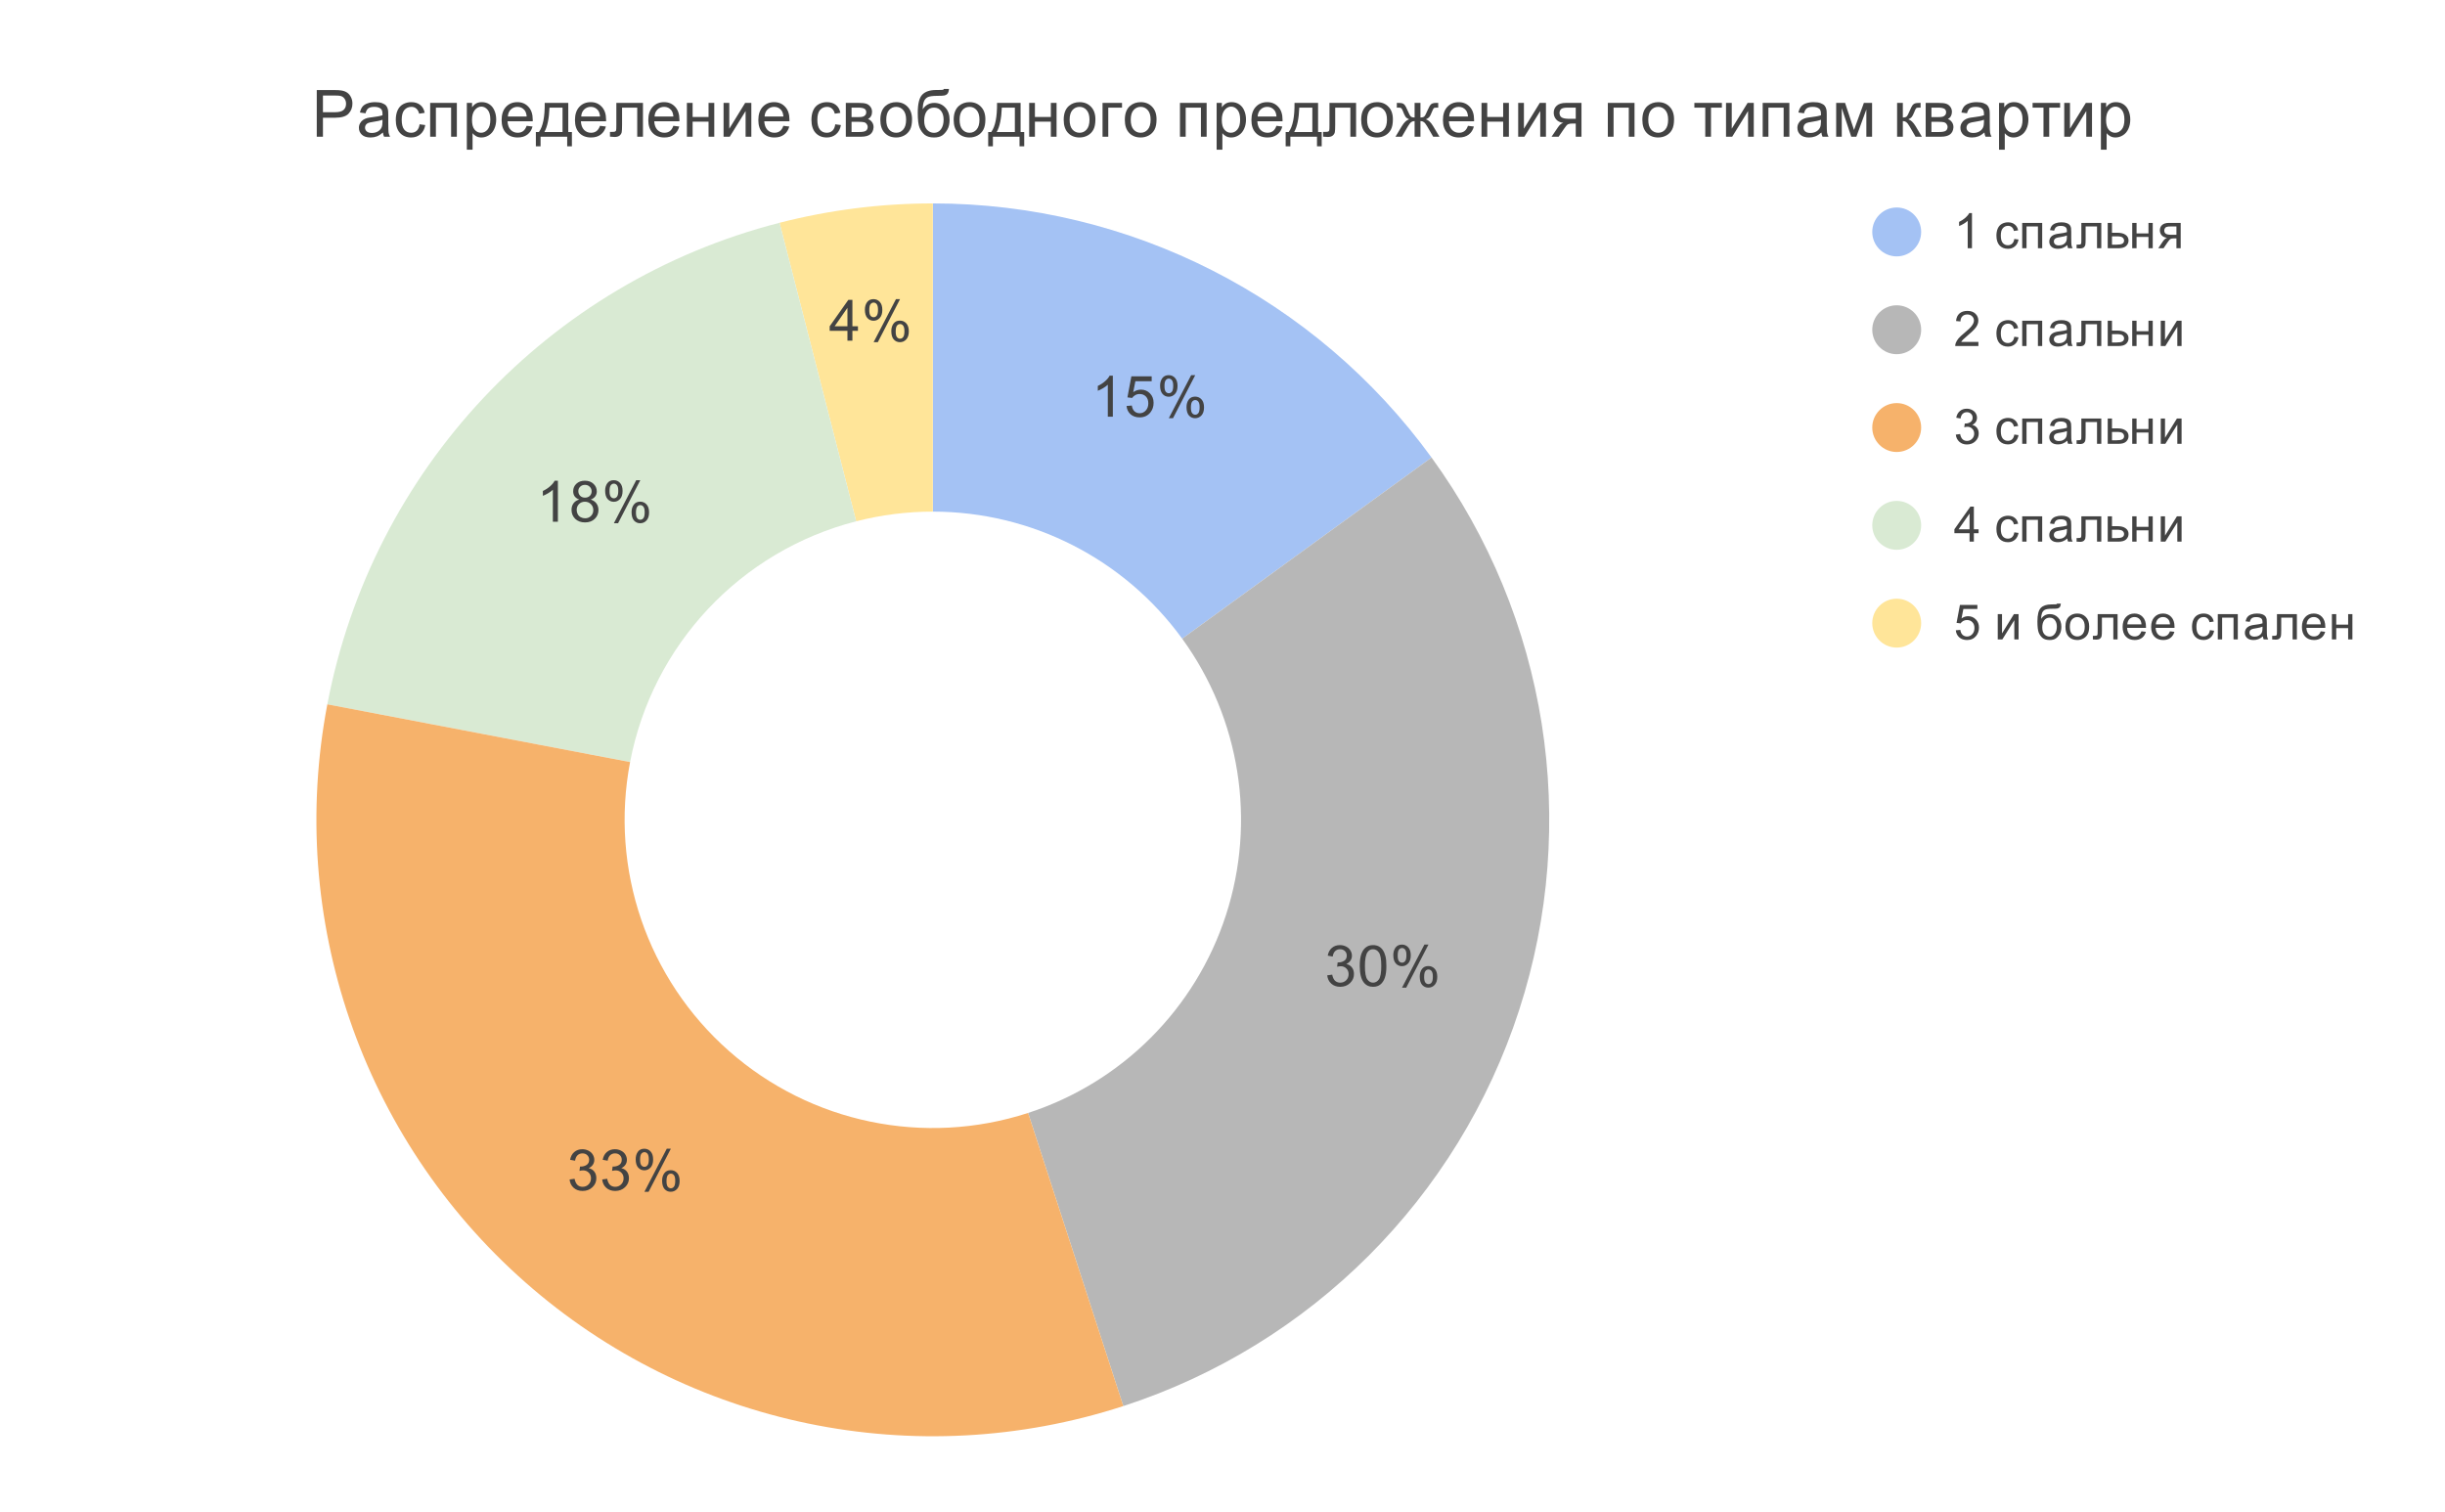 <svg version="1.1" viewBox="0.0 0.0 600.0 371.0" fill="none" stroke="none" stroke-linecap="square" stroke-miterlimit="10" width="600" height="371" xmlns:xlink="http://www.w3.org/1999/xlink" xmlns="http://www.w3.org/2000/svg"><path fill="#ffffff" d="M0 0L600.0 0L600.0 371.0L0 371.0L0 0Z" fill-rule="nonzero"/><path fill="#a4c2f4" d="M228.916 49.917C277.337 49.917 322.832 73.097 351.293 112.271L290.104 156.727C275.874 137.14 253.126 125.55 228.916 125.55Z" fill-rule="nonzero"/><path fill="#b7b7b7" d="M351.293 112.271C379.754 151.445 387.742 201.876 372.779 247.927C357.816 293.979 321.711 330.084 275.66 345.046L252.288 273.115C275.313 265.633 293.366 247.581 300.847 224.555C308.329 201.53 304.335 176.314 290.104 156.727Z" fill-rule="nonzero"/><path fill="#ffe599" d="M191.297 54.669C203.588 51.513 216.226 49.917 228.916 49.917L228.916 125.55C222.571 125.55 216.252 126.348 210.106 127.926Z" fill-rule="nonzero"/><path fill="#d9ead3" d="M80.328 172.839C91.308 115.281 134.542 69.241 191.297 54.669L210.106 127.926C181.729 135.212 160.112 158.232 154.622 187.011Z" fill-rule="nonzero"/><path fill="#f6b26b" d="M275.66 345.046C224.8 361.572 168.995 350.015 128.881 314.65C88.768 279.285 70.308 225.368 80.328 172.839L154.622 187.011C149.612 213.276 158.842 240.234 178.898 257.917C198.955 275.599 226.858 281.378 252.288 273.115Z" fill-rule="nonzero"/><path fill="#434343" d="M273.091 102.251L271.856 102.251L271.856 94.407Q271.419 94.829 270.684 95.267Q269.966 95.688 269.403 95.892L269.403 94.704Q270.434 94.22 271.2 93.532Q271.981 92.845 272.294 92.188L273.091 92.188L273.091 102.251ZM276.45 99.626L277.747 99.517Q277.887 100.454 278.403 100.938Q278.934 101.407 279.669 101.407Q280.559 101.407 281.169 100.735Q281.794 100.063 281.794 98.97Q281.794 97.907 281.2 97.298Q280.606 96.688 279.653 96.688Q279.059 96.688 278.575 96.97Q278.106 97.235 277.825 97.657L276.669 97.517L277.637 92.36L282.622 92.36L282.622 93.548L278.622 93.548L278.091 96.235Q278.997 95.61 279.981 95.61Q281.294 95.61 282.184 96.517Q283.091 97.423 283.091 98.86Q283.091 100.22 282.309 101.204Q281.341 102.423 279.669 102.423Q278.309 102.423 277.434 101.657Q276.575 100.892 276.45 99.626ZM284.684 94.642Q284.684 93.563 285.216 92.813Q285.762 92.063 286.794 92.063Q287.731 92.063 288.341 92.735Q288.966 93.407 288.966 94.704Q288.966 95.985 288.341 96.673Q287.716 97.36 286.809 97.36Q285.903 97.36 285.294 96.688Q284.684 96.001 284.684 94.642ZM286.825 92.907Q286.372 92.907 286.059 93.313Q285.762 93.704 285.762 94.751Q285.762 95.72 286.059 96.11Q286.372 96.501 286.825 96.501Q287.294 96.501 287.591 96.11Q287.903 95.72 287.903 94.657Q287.903 93.688 287.591 93.298Q287.278 92.907 286.825 92.907ZM286.825 102.626L292.309 92.063L293.309 92.063L287.856 102.626L286.825 102.626ZM291.169 99.892Q291.169 98.813 291.7 98.079Q292.247 97.329 293.278 97.329Q294.216 97.329 294.841 98.001Q295.466 98.673 295.466 99.97Q295.466 101.251 294.841 101.938Q294.216 102.626 293.278 102.626Q292.372 102.626 291.762 101.954Q291.169 101.267 291.169 99.892ZM293.309 98.173Q292.841 98.173 292.544 98.579Q292.247 98.97 292.247 100.017Q292.247 100.985 292.544 101.376Q292.856 101.767 293.309 101.767Q293.778 101.767 294.075 101.376Q294.387 100.985 294.387 99.923Q294.387 98.954 294.075 98.563Q293.778 98.173 293.309 98.173Z" fill-rule="nonzero"/><path fill="#434343" d="M325.699 239.345L326.917 239.174Q327.136 240.22 327.636 240.689Q328.152 241.142 328.886 241.142Q329.761 241.142 330.355 240.549Q330.949 239.939 330.949 239.049Q330.949 238.205 330.386 237.658Q329.839 237.111 328.995 237.111Q328.636 237.111 328.12 237.236L328.261 236.158Q328.386 236.174 328.449 236.174Q329.245 236.174 329.87 235.767Q330.495 235.361 330.495 234.502Q330.495 233.83 330.042 233.392Q329.589 232.939 328.855 232.939Q328.136 232.939 327.652 233.392Q327.183 233.83 327.042 234.736L325.824 234.517Q326.042 233.283 326.839 232.611Q327.636 231.924 328.824 231.924Q329.652 231.924 330.339 232.283Q331.027 232.627 331.386 233.236Q331.761 233.845 331.761 234.533Q331.761 235.174 331.417 235.705Q331.074 236.236 330.386 236.564Q331.277 236.767 331.761 237.408Q332.261 238.049 332.261 239.033Q332.261 240.345 331.292 241.252Q330.339 242.158 328.886 242.158Q327.558 242.158 326.683 241.377Q325.824 240.595 325.699 239.345ZM333.683 237.049Q333.683 235.267 334.042 234.189Q334.417 233.095 335.136 232.517Q335.855 231.924 336.949 231.924Q337.761 231.924 338.37 232.252Q338.98 232.58 339.37 233.189Q339.777 233.799 339.995 234.674Q340.214 235.549 340.214 237.049Q340.214 238.814 339.855 239.892Q339.495 240.97 338.777 241.564Q338.058 242.158 336.949 242.158Q335.511 242.158 334.683 241.111Q333.683 239.861 333.683 237.049ZM334.949 237.049Q334.949 239.517 335.527 240.33Q336.105 241.142 336.949 241.142Q337.808 241.142 338.386 240.33Q338.964 239.502 338.964 237.049Q338.964 234.564 338.386 233.752Q337.808 232.939 336.933 232.939Q336.089 232.939 335.589 233.658Q334.949 234.58 334.949 237.049ZM341.917 234.377Q341.917 233.299 342.449 232.549Q342.995 231.799 344.027 231.799Q344.964 231.799 345.574 232.47Q346.199 233.142 346.199 234.439Q346.199 235.72 345.574 236.408Q344.949 237.095 344.042 237.095Q343.136 237.095 342.527 236.424Q341.917 235.736 341.917 234.377ZM344.058 232.642Q343.605 232.642 343.292 233.049Q342.995 233.439 342.995 234.486Q342.995 235.455 343.292 235.845Q343.605 236.236 344.058 236.236Q344.527 236.236 344.824 235.845Q345.136 235.455 345.136 234.392Q345.136 233.424 344.824 233.033Q344.511 232.642 344.058 232.642ZM344.058 242.361L349.542 231.799L350.542 231.799L345.089 242.361L344.058 242.361ZM348.402 239.627Q348.402 238.549 348.933 237.814Q349.48 237.064 350.511 237.064Q351.449 237.064 352.074 237.736Q352.699 238.408 352.699 239.705Q352.699 240.986 352.074 241.674Q351.449 242.361 350.511 242.361Q349.605 242.361 348.995 241.689Q348.402 241.002 348.402 239.627ZM350.542 237.908Q350.074 237.908 349.777 238.314Q349.48 238.705 349.48 239.752Q349.48 240.72 349.777 241.111Q350.089 241.502 350.542 241.502Q351.011 241.502 351.308 241.111Q351.62 240.72 351.62 239.658Q351.62 238.689 351.308 238.299Q351.011 237.908 350.542 237.908Z" fill-rule="nonzero"/><path fill="#434343" d="M139.779 289.442L140.998 289.27Q141.217 290.317 141.717 290.786Q142.232 291.239 142.967 291.239Q143.842 291.239 144.435 290.645Q145.029 290.036 145.029 289.145Q145.029 288.301 144.467 287.754Q143.92 287.207 143.076 287.207Q142.717 287.207 142.201 287.332L142.342 286.254Q142.467 286.27 142.529 286.27Q143.326 286.27 143.951 285.864Q144.576 285.457 144.576 284.598Q144.576 283.926 144.123 283.489Q143.67 283.036 142.935 283.036Q142.217 283.036 141.732 283.489Q141.263 283.926 141.123 284.832L139.904 284.614Q140.123 283.379 140.92 282.707Q141.717 282.02 142.904 282.02Q143.732 282.02 144.42 282.379Q145.107 282.723 145.467 283.332Q145.842 283.942 145.842 284.629Q145.842 285.27 145.498 285.801Q145.154 286.332 144.467 286.661Q145.357 286.864 145.842 287.504Q146.342 288.145 146.342 289.129Q146.342 290.442 145.373 291.348Q144.42 292.254 142.967 292.254Q141.638 292.254 140.763 291.473Q139.904 290.692 139.779 289.442ZM147.779 289.442L148.998 289.27Q149.217 290.317 149.717 290.786Q150.232 291.239 150.967 291.239Q151.842 291.239 152.435 290.645Q153.029 290.036 153.029 289.145Q153.029 288.301 152.467 287.754Q151.92 287.207 151.076 287.207Q150.717 287.207 150.201 287.332L150.342 286.254Q150.467 286.27 150.529 286.27Q151.326 286.27 151.951 285.864Q152.576 285.457 152.576 284.598Q152.576 283.926 152.123 283.489Q151.67 283.036 150.935 283.036Q150.217 283.036 149.732 283.489Q149.263 283.926 149.123 284.832L147.904 284.614Q148.123 283.379 148.92 282.707Q149.717 282.02 150.904 282.02Q151.732 282.02 152.42 282.379Q153.107 282.723 153.467 283.332Q153.842 283.942 153.842 284.629Q153.842 285.27 153.498 285.801Q153.154 286.332 152.467 286.661Q153.357 286.864 153.842 287.504Q154.342 288.145 154.342 289.129Q154.342 290.442 153.373 291.348Q152.42 292.254 150.967 292.254Q149.638 292.254 148.763 291.473Q147.904 290.692 147.779 289.442ZM155.998 284.473Q155.998 283.395 156.529 282.645Q157.076 281.895 158.107 281.895Q159.045 281.895 159.654 282.567Q160.279 283.239 160.279 284.536Q160.279 285.817 159.654 286.504Q159.029 287.192 158.123 287.192Q157.217 287.192 156.607 286.52Q155.998 285.832 155.998 284.473ZM158.138 282.739Q157.685 282.739 157.373 283.145Q157.076 283.536 157.076 284.582Q157.076 285.551 157.373 285.942Q157.685 286.332 158.138 286.332Q158.607 286.332 158.904 285.942Q159.217 285.551 159.217 284.489Q159.217 283.52 158.904 283.129Q158.592 282.739 158.138 282.739ZM158.138 292.457L163.623 281.895L164.623 281.895L159.17 292.457L158.138 292.457ZM162.482 289.723Q162.482 288.645 163.013 287.911Q163.56 287.161 164.592 287.161Q165.529 287.161 166.154 287.832Q166.779 288.504 166.779 289.801Q166.779 291.082 166.154 291.77Q165.529 292.457 164.592 292.457Q163.685 292.457 163.076 291.786Q162.482 291.098 162.482 289.723ZM164.623 288.004Q164.154 288.004 163.857 288.411Q163.56 288.801 163.56 289.848Q163.56 290.817 163.857 291.207Q164.17 291.598 164.623 291.598Q165.092 291.598 165.388 291.207Q165.701 290.817 165.701 289.754Q165.701 288.786 165.388 288.395Q165.092 288.004 164.623 288.004Z" fill-rule="nonzero"/><path fill="#434343" d="M136.907 128.028L135.672 128.028L135.672 120.184Q135.235 120.606 134.501 121.043Q133.782 121.465 133.219 121.668L133.219 120.481Q134.251 119.996 135.016 119.309Q135.797 118.621 136.11 117.965L136.907 117.965L136.907 128.028ZM142.157 122.59Q141.391 122.309 141.016 121.793Q140.657 121.278 140.657 120.543Q140.657 119.449 141.438 118.715Q142.235 117.965 143.532 117.965Q144.844 117.965 145.641 118.731Q146.454 119.496 146.454 120.59Q146.454 121.278 146.079 121.793Q145.719 122.309 144.969 122.59Q145.891 122.887 146.376 123.559Q146.86 124.231 146.86 125.168Q146.86 126.449 145.954 127.324Q145.047 128.199 143.563 128.199Q142.079 128.199 141.157 127.324Q140.251 126.434 140.251 125.121Q140.251 124.153 140.751 123.496Q141.251 122.824 142.157 122.59ZM141.922 120.512Q141.922 121.215 142.376 121.668Q142.829 122.121 143.563 122.121Q144.282 122.121 144.735 121.684Q145.188 121.231 145.188 120.574Q145.188 119.903 144.719 119.449Q144.251 118.981 143.547 118.981Q142.844 118.981 142.376 119.434Q141.922 119.871 141.922 120.512ZM141.516 125.137Q141.516 125.668 141.766 126.168Q142.016 126.653 142.501 126.918Q143.001 127.184 143.579 127.184Q144.454 127.184 145.016 126.621Q145.594 126.059 145.594 125.184Q145.594 124.293 145.001 123.715Q144.422 123.121 143.532 123.121Q142.657 123.121 142.079 123.699Q141.516 124.278 141.516 125.137ZM148.501 120.418Q148.501 119.34 149.032 118.59Q149.579 117.84 150.61 117.84Q151.547 117.84 152.157 118.512Q152.782 119.184 152.782 120.481Q152.782 121.762 152.157 122.449Q151.532 123.137 150.626 123.137Q149.719 123.137 149.11 122.465Q148.501 121.778 148.501 120.418ZM150.641 118.684Q150.188 118.684 149.876 119.09Q149.579 119.481 149.579 120.528Q149.579 121.496 149.876 121.887Q150.188 122.278 150.641 122.278Q151.11 122.278 151.407 121.887Q151.719 121.496 151.719 120.434Q151.719 119.465 151.407 119.074Q151.094 118.684 150.641 118.684ZM150.641 128.403L156.126 117.84L157.126 117.84L151.672 128.403L150.641 128.403ZM154.985 125.668Q154.985 124.59 155.516 123.856Q156.063 123.106 157.094 123.106Q158.032 123.106 158.657 123.778Q159.282 124.449 159.282 125.746Q159.282 127.028 158.657 127.715Q158.032 128.403 157.094 128.403Q156.188 128.403 155.579 127.731Q154.985 127.043 154.985 125.668ZM157.126 123.949Q156.657 123.949 156.36 124.356Q156.063 124.746 156.063 125.793Q156.063 126.762 156.36 127.153Q156.672 127.543 157.126 127.543Q157.594 127.543 157.891 127.153Q158.204 126.762 158.204 125.699Q158.204 124.731 157.891 124.34Q157.594 123.949 157.126 123.949Z" fill-rule="nonzero"/><path fill="#434343" d="M207.961 83.597L207.961 81.191L203.601 81.191L203.601 80.066L208.179 73.582L209.179 73.582L209.179 80.066L210.539 80.066L210.539 81.191L209.179 81.191L209.179 83.597L207.961 83.597ZM207.961 80.066L207.961 75.55L204.82 80.066L207.961 80.066ZM212.242 75.988Q212.242 74.91 212.773 74.16Q213.32 73.41 214.351 73.41Q215.289 73.41 215.898 74.082Q216.523 74.754 216.523 76.05Q216.523 77.332 215.898 78.019Q215.273 78.707 214.367 78.707Q213.461 78.707 212.851 78.035Q212.242 77.347 212.242 75.988ZM214.382 74.254Q213.929 74.254 213.617 74.66Q213.32 75.05 213.32 76.097Q213.32 77.066 213.617 77.457Q213.929 77.847 214.382 77.847Q214.851 77.847 215.148 77.457Q215.461 77.066 215.461 76.004Q215.461 75.035 215.148 74.644Q214.836 74.254 214.382 74.254ZM214.382 83.972L219.867 73.41L220.867 73.41L215.414 83.972L214.382 83.972ZM218.726 81.238Q218.726 80.16 219.257 79.425Q219.804 78.675 220.836 78.675Q221.773 78.675 222.398 79.347Q223.023 80.019 223.023 81.316Q223.023 82.597 222.398 83.285Q221.773 83.972 220.836 83.972Q219.929 83.972 219.32 83.3Q218.726 82.613 218.726 81.238ZM220.867 79.519Q220.398 79.519 220.101 79.925Q219.804 80.316 219.804 81.363Q219.804 82.332 220.101 82.722Q220.414 83.113 220.867 83.113Q221.336 83.113 221.632 82.722Q221.945 82.332 221.945 81.269Q221.945 80.3 221.632 79.91Q221.336 79.519 220.867 79.519Z" fill-rule="nonzero"/><path fill="#a4c2f4" d="M471.45 56.917C471.45 60.23 468.764 62.917 465.45 62.917C462.136 62.917 459.45 60.23 459.45 56.917C459.45 53.603 462.136 50.917 465.45 50.917C468.764 50.917 471.45 53.603 471.45 56.917Z" fill-rule="nonzero"/><path fill="#434343" d="M483.919 60.917L482.872 60.917L482.872 54.198Q482.481 54.557 481.856 54.932Q481.247 55.292 480.762 55.464L480.762 54.448Q481.637 54.026 482.294 53.448Q482.966 52.854 483.247 52.292L483.919 52.292L483.919 60.917ZM494.309 58.635L495.341 58.776Q495.169 59.839 494.466 60.448Q493.762 61.057 492.747 61.057Q491.466 61.057 490.684 60.229Q489.919 59.385 489.919 57.823Q489.919 56.823 490.247 56.073Q490.591 55.307 491.262 54.932Q491.95 54.557 492.762 54.557Q493.762 54.557 494.403 55.073Q495.059 55.573 495.247 56.526L494.216 56.682Q494.075 56.057 493.7 55.745Q493.325 55.417 492.794 55.417Q491.997 55.417 491.497 55.995Q490.997 56.557 490.997 57.792Q490.997 59.057 491.481 59.62Q491.966 60.182 492.731 60.182Q493.356 60.182 493.762 59.807Q494.184 59.432 494.309 58.635ZM496.247 54.698L501.153 54.698L501.153 60.917L500.106 60.917L500.106 55.573L497.309 55.573L497.309 60.917L496.247 60.917L496.247 54.698ZM507.309 60.151Q506.716 60.651 506.169 60.854Q505.637 61.057 505.012 61.057Q503.981 61.057 503.434 60.557Q502.887 60.057 502.887 59.276Q502.887 58.823 503.091 58.448Q503.294 58.057 503.637 57.839Q503.981 57.604 504.403 57.495Q504.7 57.401 505.341 57.323Q506.606 57.182 507.216 56.964Q507.216 56.745 507.216 56.698Q507.216 56.042 506.919 55.776Q506.512 55.432 505.716 55.432Q504.981 55.432 504.622 55.698Q504.262 55.948 504.091 56.604L503.059 56.464Q503.2 55.807 503.528 55.401Q503.856 54.995 504.466 54.776Q505.075 54.557 505.872 54.557Q506.669 54.557 507.169 54.745Q507.669 54.932 507.903 55.214Q508.137 55.495 508.231 55.932Q508.278 56.198 508.278 56.901L508.278 58.307Q508.278 59.776 508.341 60.167Q508.419 60.557 508.622 60.917L507.512 60.917Q507.356 60.589 507.309 60.151ZM507.216 57.792Q506.637 58.026 505.497 58.198Q504.841 58.292 504.575 58.417Q504.309 58.526 504.153 58.745Q504.012 58.964 504.012 59.245Q504.012 59.667 504.325 59.948Q504.653 60.229 505.262 60.229Q505.872 60.229 506.341 59.964Q506.825 59.698 507.044 59.229Q507.216 58.87 507.216 58.182L507.216 57.792ZM510.762 54.698L515.653 54.698L515.653 60.917L514.606 60.917L514.606 55.573L511.809 55.573L511.809 58.667Q511.809 59.745 511.731 60.104Q511.669 60.448 511.356 60.714Q511.044 60.964 510.434 60.964Q510.075 60.964 509.591 60.917L509.591 60.026L510.059 60.026Q510.387 60.026 510.528 59.964Q510.669 59.901 510.716 59.76Q510.762 59.604 510.762 58.792L510.762 54.698ZM517.231 54.698L518.278 54.698L518.278 57.12L519.622 57.12Q520.919 57.12 521.622 57.635Q522.341 58.135 522.341 59.026Q522.341 59.807 521.747 60.37Q521.153 60.917 519.856 60.917L517.231 60.917L517.231 54.698ZM518.278 60.042L519.388 60.042Q520.388 60.042 520.809 59.807Q521.247 59.557 521.247 59.042Q521.247 58.635 520.919 58.323Q520.606 57.995 519.528 57.995L518.278 57.995L518.278 60.042ZM523.247 54.698L524.309 54.698L524.309 57.276L527.231 57.276L527.231 54.698L528.278 54.698L528.278 60.917L527.231 60.917L527.231 58.151L524.309 58.151L524.309 60.917L523.247 60.917L523.247 54.698ZM535.138 54.698L535.138 60.917L534.091 60.917L534.091 58.495L533.481 58.495Q532.919 58.495 532.653 58.635Q532.388 58.776 531.856 59.557L530.934 60.917L529.638 60.917L530.763 59.245Q531.294 58.479 531.809 58.37Q530.903 58.245 530.466 57.729Q530.028 57.198 530.028 56.51Q530.028 55.698 530.591 55.198Q531.169 54.698 532.263 54.698L535.138 54.698ZM534.091 55.573L532.591 55.573Q531.653 55.573 531.372 55.87Q531.106 56.151 531.106 56.542Q531.106 57.104 531.497 57.37Q531.903 57.62 532.919 57.62L534.091 57.62L534.091 55.573Z" fill-rule="nonzero"/><path fill="#b7b7b7" d="M471.45 80.917C471.45 84.23 468.764 86.917 465.45 86.917C462.136 86.917 459.45 84.23 459.45 80.917C459.45 77.603 462.136 74.917 465.45 74.917C468.764 74.917 471.45 77.603 471.45 80.917Z" fill-rule="nonzero"/><path fill="#434343" d="M485.497 83.901L485.497 84.917L479.809 84.917Q479.809 84.542 479.934 84.182Q480.153 83.604 480.622 83.042Q481.106 82.479 482.012 81.745Q483.419 80.589 483.903 79.917Q484.403 79.245 484.403 78.651Q484.403 78.026 483.95 77.604Q483.497 77.167 482.778 77.167Q482.012 77.167 481.559 77.62Q481.106 78.073 481.091 78.885L480.012 78.776Q480.122 77.557 480.841 76.932Q481.575 76.292 482.809 76.292Q484.044 76.292 484.762 76.979Q485.481 77.667 485.481 78.682Q485.481 79.198 485.262 79.698Q485.059 80.182 484.559 80.745Q484.075 81.292 482.95 82.245Q481.997 83.042 481.716 83.339Q481.45 83.62 481.278 83.901L485.497 83.901ZM494.309 82.635L495.341 82.776Q495.169 83.839 494.466 84.448Q493.762 85.057 492.747 85.057Q491.466 85.057 490.684 84.229Q489.919 83.385 489.919 81.823Q489.919 80.823 490.247 80.073Q490.591 79.307 491.262 78.932Q491.95 78.557 492.762 78.557Q493.762 78.557 494.403 79.073Q495.059 79.573 495.247 80.526L494.216 80.682Q494.075 80.057 493.7 79.745Q493.325 79.417 492.794 79.417Q491.997 79.417 491.497 79.995Q490.997 80.557 490.997 81.792Q490.997 83.057 491.481 83.62Q491.966 84.182 492.731 84.182Q493.356 84.182 493.762 83.807Q494.184 83.432 494.309 82.635ZM496.247 78.698L501.153 78.698L501.153 84.917L500.106 84.917L500.106 79.573L497.309 79.573L497.309 84.917L496.247 84.917L496.247 78.698ZM507.309 84.151Q506.716 84.651 506.169 84.854Q505.637 85.057 505.012 85.057Q503.981 85.057 503.434 84.557Q502.887 84.057 502.887 83.276Q502.887 82.823 503.091 82.448Q503.294 82.057 503.637 81.839Q503.981 81.604 504.403 81.495Q504.7 81.401 505.341 81.323Q506.606 81.182 507.216 80.964Q507.216 80.745 507.216 80.698Q507.216 80.042 506.919 79.776Q506.512 79.432 505.716 79.432Q504.981 79.432 504.622 79.698Q504.262 79.948 504.091 80.604L503.059 80.464Q503.2 79.807 503.528 79.401Q503.856 78.995 504.466 78.776Q505.075 78.557 505.872 78.557Q506.669 78.557 507.169 78.745Q507.669 78.932 507.903 79.214Q508.137 79.495 508.231 79.932Q508.278 80.198 508.278 80.901L508.278 82.307Q508.278 83.776 508.341 84.167Q508.419 84.557 508.622 84.917L507.512 84.917Q507.356 84.589 507.309 84.151ZM507.216 81.792Q506.637 82.026 505.497 82.198Q504.841 82.292 504.575 82.417Q504.309 82.526 504.153 82.745Q504.012 82.964 504.012 83.245Q504.012 83.667 504.325 83.948Q504.653 84.229 505.262 84.229Q505.872 84.229 506.341 83.964Q506.825 83.698 507.044 83.229Q507.216 82.87 507.216 82.182L507.216 81.792ZM510.762 78.698L515.653 78.698L515.653 84.917L514.606 84.917L514.606 79.573L511.809 79.573L511.809 82.667Q511.809 83.745 511.731 84.104Q511.669 84.448 511.356 84.714Q511.044 84.964 510.434 84.964Q510.075 84.964 509.591 84.917L509.591 84.026L510.059 84.026Q510.387 84.026 510.528 83.964Q510.669 83.901 510.716 83.76Q510.762 83.604 510.762 82.792L510.762 78.698ZM517.231 78.698L518.278 78.698L518.278 81.12L519.622 81.12Q520.919 81.12 521.622 81.635Q522.341 82.135 522.341 83.026Q522.341 83.807 521.747 84.37Q521.153 84.917 519.856 84.917L517.231 84.917L517.231 78.698ZM518.278 84.042L519.388 84.042Q520.388 84.042 520.809 83.807Q521.247 83.557 521.247 83.042Q521.247 82.635 520.919 82.323Q520.606 81.995 519.528 81.995L518.278 81.995L518.278 84.042ZM523.247 78.698L524.309 78.698L524.309 81.276L527.231 81.276L527.231 78.698L528.278 78.698L528.278 84.917L527.231 84.917L527.231 82.151L524.309 82.151L524.309 84.917L523.247 84.917L523.247 78.698ZM530.247 78.698L531.294 78.698L531.294 83.432L534.216 78.698L535.356 78.698L535.356 84.917L534.309 84.917L534.309 80.198L531.372 84.917L530.247 84.917L530.247 78.698Z" fill-rule="nonzero"/><path fill="#f6b26b" d="M471.45 104.917C471.45 108.23 468.764 110.917 465.45 110.917C462.136 110.917 459.45 108.23 459.45 104.917C459.45 101.603 462.136 98.917 465.45 98.917C468.764 98.917 471.45 101.603 471.45 104.917Z" fill-rule="nonzero"/><path fill="#434343" d="M479.95 106.651L481.012 106.51Q481.184 107.401 481.622 107.807Q482.059 108.198 482.684 108.198Q483.434 108.198 483.95 107.682Q484.466 107.167 484.466 106.401Q484.466 105.682 483.981 105.214Q483.512 104.729 482.778 104.729Q482.481 104.729 482.028 104.854L482.153 103.917Q482.262 103.932 482.325 103.932Q482.997 103.932 483.528 103.589Q484.075 103.229 484.075 102.495Q484.075 101.917 483.684 101.542Q483.294 101.151 482.669 101.151Q482.059 101.151 481.637 101.542Q481.231 101.932 481.122 102.698L480.059 102.51Q480.247 101.464 480.934 100.885Q481.622 100.292 482.637 100.292Q483.341 100.292 483.934 100.604Q484.528 100.901 484.841 101.417Q485.153 101.932 485.153 102.526Q485.153 103.073 484.856 103.542Q484.559 103.995 483.981 104.26Q484.731 104.432 485.153 104.995Q485.575 105.542 485.575 106.385Q485.575 107.51 484.747 108.292Q483.934 109.073 482.684 109.073Q481.559 109.073 480.809 108.401Q480.059 107.714 479.95 106.651ZM494.309 106.635L495.341 106.776Q495.169 107.839 494.466 108.448Q493.762 109.057 492.747 109.057Q491.466 109.057 490.684 108.229Q489.919 107.385 489.919 105.823Q489.919 104.823 490.247 104.073Q490.591 103.307 491.262 102.932Q491.95 102.557 492.762 102.557Q493.762 102.557 494.403 103.073Q495.059 103.573 495.247 104.526L494.216 104.682Q494.075 104.057 493.7 103.745Q493.325 103.417 492.794 103.417Q491.997 103.417 491.497 103.995Q490.997 104.557 490.997 105.792Q490.997 107.057 491.481 107.62Q491.966 108.182 492.731 108.182Q493.356 108.182 493.762 107.807Q494.184 107.432 494.309 106.635ZM496.247 102.698L501.153 102.698L501.153 108.917L500.106 108.917L500.106 103.573L497.309 103.573L497.309 108.917L496.247 108.917L496.247 102.698ZM507.309 108.151Q506.716 108.651 506.169 108.854Q505.637 109.057 505.012 109.057Q503.981 109.057 503.434 108.557Q502.887 108.057 502.887 107.276Q502.887 106.823 503.091 106.448Q503.294 106.057 503.637 105.839Q503.981 105.604 504.403 105.495Q504.7 105.401 505.341 105.323Q506.606 105.182 507.216 104.964Q507.216 104.745 507.216 104.698Q507.216 104.042 506.919 103.776Q506.512 103.432 505.716 103.432Q504.981 103.432 504.622 103.698Q504.262 103.948 504.091 104.604L503.059 104.464Q503.2 103.807 503.528 103.401Q503.856 102.995 504.466 102.776Q505.075 102.557 505.872 102.557Q506.669 102.557 507.169 102.745Q507.669 102.932 507.903 103.214Q508.137 103.495 508.231 103.932Q508.278 104.198 508.278 104.901L508.278 106.307Q508.278 107.776 508.341 108.167Q508.419 108.557 508.622 108.917L507.512 108.917Q507.356 108.589 507.309 108.151ZM507.216 105.792Q506.637 106.026 505.497 106.198Q504.841 106.292 504.575 106.417Q504.309 106.526 504.153 106.745Q504.012 106.964 504.012 107.245Q504.012 107.667 504.325 107.948Q504.653 108.229 505.262 108.229Q505.872 108.229 506.341 107.964Q506.825 107.698 507.044 107.229Q507.216 106.87 507.216 106.182L507.216 105.792ZM510.762 102.698L515.653 102.698L515.653 108.917L514.606 108.917L514.606 103.573L511.809 103.573L511.809 106.667Q511.809 107.745 511.731 108.104Q511.669 108.448 511.356 108.714Q511.044 108.964 510.434 108.964Q510.075 108.964 509.591 108.917L509.591 108.026L510.059 108.026Q510.387 108.026 510.528 107.964Q510.669 107.901 510.716 107.76Q510.762 107.604 510.762 106.792L510.762 102.698ZM517.231 102.698L518.278 102.698L518.278 105.12L519.622 105.12Q520.919 105.12 521.622 105.635Q522.341 106.135 522.341 107.026Q522.341 107.807 521.747 108.37Q521.153 108.917 519.856 108.917L517.231 108.917L517.231 102.698ZM518.278 108.042L519.388 108.042Q520.388 108.042 520.809 107.807Q521.247 107.557 521.247 107.042Q521.247 106.635 520.919 106.323Q520.606 105.995 519.528 105.995L518.278 105.995L518.278 108.042ZM523.247 102.698L524.309 102.698L524.309 105.276L527.231 105.276L527.231 102.698L528.278 102.698L528.278 108.917L527.231 108.917L527.231 106.151L524.309 106.151L524.309 108.917L523.247 108.917L523.247 102.698ZM530.247 102.698L531.294 102.698L531.294 107.432L534.216 102.698L535.356 102.698L535.356 108.917L534.309 108.917L534.309 104.198L531.372 108.917L530.247 108.917L530.247 102.698Z" fill-rule="nonzero"/><path fill="#d9ead3" d="M471.45 128.917C471.45 132.23 468.764 134.917 465.45 134.917C462.136 134.917 459.45 132.23 459.45 128.917C459.45 125.603 462.136 122.917 465.45 122.917C468.764 122.917 471.45 125.603 471.45 128.917Z" fill-rule="nonzero"/><path fill="#434343" d="M483.325 132.917L483.325 130.854L479.606 130.854L479.606 129.885L483.528 124.323L484.387 124.323L484.387 129.885L485.544 129.885L485.544 130.854L484.387 130.854L484.387 132.917L483.325 132.917ZM483.325 129.885L483.325 126.026L480.637 129.885L483.325 129.885ZM494.309 130.635L495.341 130.776Q495.169 131.839 494.466 132.448Q493.762 133.057 492.747 133.057Q491.466 133.057 490.684 132.229Q489.919 131.385 489.919 129.823Q489.919 128.823 490.247 128.073Q490.591 127.307 491.262 126.932Q491.95 126.557 492.762 126.557Q493.762 126.557 494.403 127.073Q495.059 127.573 495.247 128.526L494.216 128.682Q494.075 128.057 493.7 127.745Q493.325 127.417 492.794 127.417Q491.997 127.417 491.497 127.995Q490.997 128.557 490.997 129.792Q490.997 131.057 491.481 131.62Q491.966 132.182 492.731 132.182Q493.356 132.182 493.762 131.807Q494.184 131.432 494.309 130.635ZM496.247 126.698L501.153 126.698L501.153 132.917L500.106 132.917L500.106 127.573L497.309 127.573L497.309 132.917L496.247 132.917L496.247 126.698ZM507.309 132.151Q506.716 132.651 506.169 132.854Q505.637 133.057 505.012 133.057Q503.981 133.057 503.434 132.557Q502.887 132.057 502.887 131.276Q502.887 130.823 503.091 130.448Q503.294 130.057 503.637 129.839Q503.981 129.604 504.403 129.495Q504.7 129.401 505.341 129.323Q506.606 129.182 507.216 128.964Q507.216 128.745 507.216 128.698Q507.216 128.042 506.919 127.776Q506.512 127.432 505.716 127.432Q504.981 127.432 504.622 127.698Q504.262 127.948 504.091 128.604L503.059 128.464Q503.2 127.807 503.528 127.401Q503.856 126.995 504.466 126.776Q505.075 126.557 505.872 126.557Q506.669 126.557 507.169 126.745Q507.669 126.932 507.903 127.214Q508.137 127.495 508.231 127.932Q508.278 128.198 508.278 128.901L508.278 130.307Q508.278 131.776 508.341 132.167Q508.419 132.557 508.622 132.917L507.512 132.917Q507.356 132.589 507.309 132.151ZM507.216 129.792Q506.637 130.026 505.497 130.198Q504.841 130.292 504.575 130.417Q504.309 130.526 504.153 130.745Q504.012 130.964 504.012 131.245Q504.012 131.667 504.325 131.948Q504.653 132.229 505.262 132.229Q505.872 132.229 506.341 131.964Q506.825 131.698 507.044 131.229Q507.216 130.87 507.216 130.182L507.216 129.792ZM510.762 126.698L515.653 126.698L515.653 132.917L514.606 132.917L514.606 127.573L511.809 127.573L511.809 130.667Q511.809 131.745 511.731 132.104Q511.669 132.448 511.356 132.714Q511.044 132.964 510.434 132.964Q510.075 132.964 509.591 132.917L509.591 132.026L510.059 132.026Q510.387 132.026 510.528 131.964Q510.669 131.901 510.716 131.76Q510.762 131.604 510.762 130.792L510.762 126.698ZM517.231 126.698L518.278 126.698L518.278 129.12L519.622 129.12Q520.919 129.12 521.622 129.635Q522.341 130.135 522.341 131.026Q522.341 131.807 521.747 132.37Q521.153 132.917 519.856 132.917L517.231 132.917L517.231 126.698ZM518.278 132.042L519.388 132.042Q520.388 132.042 520.809 131.807Q521.247 131.557 521.247 131.042Q521.247 130.635 520.919 130.323Q520.606 129.995 519.528 129.995L518.278 129.995L518.278 132.042ZM523.247 126.698L524.309 126.698L524.309 129.276L527.231 129.276L527.231 126.698L528.278 126.698L528.278 132.917L527.231 132.917L527.231 130.151L524.309 130.151L524.309 132.917L523.247 132.917L523.247 126.698ZM530.247 126.698L531.294 126.698L531.294 131.432L534.216 126.698L535.356 126.698L535.356 132.917L534.309 132.917L534.309 128.198L531.372 132.917L530.247 132.917L530.247 126.698Z" fill-rule="nonzero"/><path fill="#ffe599" d="M471.45 152.917C471.45 156.23 468.764 158.917 465.45 158.917C462.136 158.917 459.45 156.23 459.45 152.917C459.45 149.603 462.136 146.917 465.45 146.917C468.764 146.917 471.45 149.603 471.45 152.917Z" fill-rule="nonzero"/><path fill="#434343" d="M479.95 154.667L481.059 154.573Q481.184 155.385 481.622 155.792Q482.075 156.198 482.716 156.198Q483.466 156.198 483.997 155.62Q484.528 155.042 484.528 154.104Q484.528 153.198 484.012 152.682Q483.512 152.151 482.684 152.151Q482.184 152.151 481.762 152.385Q481.356 152.62 481.122 152.979L480.137 152.854L480.966 148.448L485.247 148.448L485.247 149.448L481.809 149.448L481.356 151.76Q482.122 151.214 482.966 151.214Q484.091 151.214 484.856 151.995Q485.637 152.776 485.637 154.01Q485.637 155.167 484.966 156.026Q484.137 157.057 482.716 157.057Q481.544 157.057 480.794 156.401Q480.059 155.745 479.95 154.667ZM490.247 150.698L491.294 150.698L491.294 155.432L494.216 150.698L495.356 150.698L495.356 156.917L494.309 156.917L494.309 152.198L491.372 156.917L490.247 156.917L490.247 150.698ZM504.794 148.12L505.731 148.135Q505.669 148.76 505.45 149.01Q505.247 149.245 504.903 149.323Q504.559 149.385 503.575 149.385Q502.278 149.385 501.794 149.651Q501.325 149.901 501.106 150.464Q500.903 151.01 500.887 151.87Q501.278 151.292 501.809 150.995Q502.356 150.698 503.012 150.698Q504.247 150.698 505.044 151.542Q505.856 152.37 505.856 153.807Q505.856 154.901 505.45 155.604Q505.044 156.292 504.481 156.682Q503.934 157.057 502.981 157.057Q501.872 157.057 501.247 156.557Q500.637 156.042 500.309 155.26Q499.981 154.464 499.981 152.495Q499.981 150.026 500.809 149.182Q501.653 148.323 503.387 148.323Q504.466 148.323 504.606 148.292Q504.762 148.245 504.794 148.12ZM504.747 153.776Q504.747 152.807 504.278 152.198Q503.825 151.573 502.997 151.573Q502.122 151.573 501.637 152.229Q501.169 152.885 501.169 153.979Q501.169 155.057 501.684 155.635Q502.216 156.214 502.981 156.214Q503.762 156.214 504.247 155.542Q504.747 154.87 504.747 153.776ZM506.856 153.807Q506.856 152.073 507.809 151.245Q508.606 150.557 509.762 150.557Q511.044 150.557 511.856 151.401Q512.684 152.229 512.684 153.714Q512.684 154.917 512.325 155.604Q511.966 156.292 511.262 156.682Q510.575 157.057 509.762 157.057Q508.466 157.057 507.653 156.229Q506.856 155.385 506.856 153.807ZM507.934 153.807Q507.934 154.995 508.45 155.589Q508.981 156.182 509.762 156.182Q510.559 156.182 511.075 155.589Q511.591 154.995 511.591 153.776Q511.591 152.62 511.059 152.026Q510.544 151.432 509.762 151.432Q508.981 151.432 508.45 152.026Q507.934 152.604 507.934 153.807ZM514.763 150.698L519.653 150.698L519.653 156.917L518.606 156.917L518.606 151.573L515.809 151.573L515.809 154.667Q515.809 155.745 515.731 156.104Q515.669 156.448 515.356 156.714Q515.044 156.964 514.434 156.964Q514.075 156.964 513.591 156.917L513.591 156.026L514.059 156.026Q514.388 156.026 514.528 155.964Q514.669 155.901 514.716 155.76Q514.763 155.604 514.763 154.792L514.763 150.698ZM525.497 154.917L526.591 155.042Q526.341 155.995 525.638 156.526Q524.934 157.057 523.856 157.057Q522.497 157.057 521.684 156.214Q520.888 155.37 520.888 153.854Q520.888 152.292 521.7 151.432Q522.513 150.557 523.794 150.557Q525.044 150.557 525.825 151.401Q526.622 152.245 526.622 153.792Q526.622 153.885 526.622 154.073L521.981 154.073Q522.044 155.104 522.559 155.651Q523.075 156.182 523.856 156.182Q524.434 156.182 524.841 155.885Q525.263 155.573 525.497 154.917ZM522.044 153.214L525.513 153.214Q525.45 152.417 525.122 152.026Q524.606 151.417 523.809 151.417Q523.075 151.417 522.575 151.901Q522.091 152.385 522.044 153.214ZM532.497 154.917L533.591 155.042Q533.341 155.995 532.638 156.526Q531.934 157.057 530.856 157.057Q529.497 157.057 528.684 156.214Q527.888 155.37 527.888 153.854Q527.888 152.292 528.7 151.432Q529.513 150.557 530.794 150.557Q532.044 150.557 532.825 151.401Q533.622 152.245 533.622 153.792Q533.622 153.885 533.622 154.073L528.981 154.073Q529.044 155.104 529.559 155.651Q530.075 156.182 530.856 156.182Q531.434 156.182 531.841 155.885Q532.263 155.573 532.497 154.917ZM529.044 153.214L532.513 153.214Q532.45 152.417 532.122 152.026Q531.606 151.417 530.809 151.417Q530.075 151.417 529.575 151.901Q529.091 152.385 529.044 153.214ZM542.309 154.635L543.341 154.776Q543.169 155.839 542.466 156.448Q541.763 157.057 540.747 157.057Q539.466 157.057 538.684 156.229Q537.919 155.385 537.919 153.823Q537.919 152.823 538.247 152.073Q538.591 151.307 539.263 150.932Q539.95 150.557 540.763 150.557Q541.763 150.557 542.403 151.073Q543.059 151.573 543.247 152.526L542.216 152.682Q542.075 152.057 541.7 151.745Q541.325 151.417 540.794 151.417Q539.997 151.417 539.497 151.995Q538.997 152.557 538.997 153.792Q538.997 155.057 539.481 155.62Q539.966 156.182 540.731 156.182Q541.356 156.182 541.763 155.807Q542.184 155.432 542.309 154.635ZM544.247 150.698L549.153 150.698L549.153 156.917L548.106 156.917L548.106 151.573L545.309 151.573L545.309 156.917L544.247 156.917L544.247 150.698ZM555.309 156.151Q554.716 156.651 554.169 156.854Q553.638 157.057 553.013 157.057Q551.981 157.057 551.434 156.557Q550.888 156.057 550.888 155.276Q550.888 154.823 551.091 154.448Q551.294 154.057 551.638 153.839Q551.981 153.604 552.403 153.495Q552.7 153.401 553.341 153.323Q554.606 153.182 555.216 152.964Q555.216 152.745 555.216 152.698Q555.216 152.042 554.919 151.776Q554.513 151.432 553.716 151.432Q552.981 151.432 552.622 151.698Q552.263 151.948 552.091 152.604L551.059 152.464Q551.2 151.807 551.528 151.401Q551.856 150.995 552.466 150.776Q553.075 150.557 553.872 150.557Q554.669 150.557 555.169 150.745Q555.669 150.932 555.903 151.214Q556.138 151.495 556.231 151.932Q556.278 152.198 556.278 152.901L556.278 154.307Q556.278 155.776 556.341 156.167Q556.419 156.557 556.622 156.917L555.513 156.917Q555.356 156.589 555.309 156.151ZM555.216 153.792Q554.638 154.026 553.497 154.198Q552.841 154.292 552.575 154.417Q552.309 154.526 552.153 154.745Q552.013 154.964 552.013 155.245Q552.013 155.667 552.325 155.948Q552.653 156.229 553.263 156.229Q553.872 156.229 554.341 155.964Q554.825 155.698 555.044 155.229Q555.216 154.87 555.216 154.182L555.216 153.792ZM558.763 150.698L563.653 150.698L563.653 156.917L562.606 156.917L562.606 151.573L559.809 151.573L559.809 154.667Q559.809 155.745 559.731 156.104Q559.669 156.448 559.356 156.714Q559.044 156.964 558.434 156.964Q558.075 156.964 557.591 156.917L557.591 156.026L558.059 156.026Q558.388 156.026 558.528 155.964Q558.669 155.901 558.716 155.76Q558.763 155.604 558.763 154.792L558.763 150.698ZM569.497 154.917L570.591 155.042Q570.341 155.995 569.638 156.526Q568.934 157.057 567.856 157.057Q566.497 157.057 565.684 156.214Q564.888 155.37 564.888 153.854Q564.888 152.292 565.7 151.432Q566.513 150.557 567.794 150.557Q569.044 150.557 569.825 151.401Q570.622 152.245 570.622 153.792Q570.622 153.885 570.622 154.073L565.981 154.073Q566.044 155.104 566.559 155.651Q567.075 156.182 567.856 156.182Q568.434 156.182 568.841 155.885Q569.263 155.573 569.497 154.917ZM566.044 153.214L569.513 153.214Q569.45 152.417 569.122 152.026Q568.606 151.417 567.809 151.417Q567.075 151.417 566.575 151.901Q566.091 152.385 566.044 153.214ZM572.247 150.698L573.309 150.698L573.309 153.276L576.231 153.276L576.231 150.698L577.278 150.698L577.278 156.917L576.231 156.917L576.231 154.151L573.309 154.151L573.309 156.917L572.247 156.917L572.247 150.698Z" fill-rule="nonzero"/><path fill="#434343" d="M77.734 33.55L77.734 22.097L82.062 22.097Q83.203 22.097 83.797 22.206Q84.641 22.347 85.203 22.738Q85.781 23.128 86.125 23.847Q86.484 24.55 86.484 25.409Q86.484 26.863 85.547 27.878Q84.625 28.894 82.188 28.894L79.25 28.894L79.25 33.55L77.734 33.55ZM79.25 27.534L82.219 27.534Q83.688 27.534 84.297 26.988Q84.922 26.441 84.922 25.456Q84.922 24.738 84.547 24.222Q84.188 23.706 83.594 23.55Q83.219 23.441 82.188 23.441L79.25 23.441L79.25 27.534ZM93.969 32.519Q93.188 33.191 92.469 33.472Q91.75 33.737 90.922 33.737Q89.547 33.737 88.812 33.066Q88.078 32.394 88.078 31.363Q88.078 30.753 88.359 30.253Q88.641 29.738 89.078 29.441Q89.531 29.128 90.094 28.972Q90.516 28.863 91.344 28.769Q93.047 28.566 93.859 28.284Q93.859 27.988 93.859 27.909Q93.859 27.05 93.469 26.706Q92.922 26.222 91.859 26.222Q90.875 26.222 90.391 26.581Q89.922 26.925 89.703 27.8L88.328 27.613Q88.516 26.738 88.938 26.191Q89.375 25.644 90.188 25.363Q91.0 25.066 92.062 25.066Q93.125 25.066 93.781 25.316Q94.453 25.566 94.766 25.941Q95.078 26.316 95.203 26.894Q95.281 27.253 95.281 28.191L95.281 30.066Q95.281 32.034 95.359 32.55Q95.453 33.066 95.719 33.55L94.25 33.55Q94.031 33.112 93.969 32.519ZM93.859 29.378Q93.094 29.691 91.562 29.909Q90.688 30.034 90.328 30.191Q89.969 30.347 89.766 30.659Q89.578 30.956 89.578 31.316Q89.578 31.878 90.0 32.253Q90.438 32.628 91.25 32.628Q92.062 32.628 92.688 32.284Q93.328 31.925 93.625 31.3Q93.859 30.831 93.859 29.894L93.859 29.378ZM102.969 30.503L104.359 30.691Q104.125 32.112 103.188 32.925Q102.266 33.737 100.906 33.737Q99.203 33.737 98.156 32.628Q97.125 31.503 97.125 29.425Q97.125 28.081 97.562 27.081Q98.016 26.066 98.922 25.566Q99.844 25.066 100.906 25.066Q102.266 25.066 103.125 25.753Q103.984 26.425 104.219 27.691L102.859 27.894Q102.656 27.066 102.156 26.644Q101.672 26.222 100.969 26.222Q99.906 26.222 99.234 26.988Q98.578 27.738 98.578 29.394Q98.578 31.066 99.219 31.831Q99.859 32.581 100.891 32.581Q101.719 32.581 102.266 32.081Q102.828 31.566 102.969 30.503ZM105.562 25.253L112.109 25.253L112.109 33.55L110.703 33.55L110.703 26.409L106.969 26.409L106.969 33.55L105.562 33.55L105.562 25.253ZM114.562 36.737L114.562 25.253L115.844 25.253L115.844 26.331Q116.297 25.691 116.859 25.378Q117.438 25.066 118.25 25.066Q119.312 25.066 120.125 25.613Q120.938 26.159 121.344 27.159Q121.766 28.144 121.766 29.331Q121.766 30.613 121.297 31.628Q120.844 32.644 119.969 33.191Q119.109 33.737 118.141 33.737Q117.438 33.737 116.875 33.441Q116.328 33.144 115.969 32.691L115.969 36.737L114.562 36.737ZM115.828 29.441Q115.828 31.05 116.469 31.816Q117.125 32.581 118.047 32.581Q118.984 32.581 119.656 31.784Q120.328 30.988 120.328 29.331Q120.328 27.738 119.672 26.956Q119.016 26.159 118.109 26.159Q117.219 26.159 116.516 27.003Q115.828 27.847 115.828 29.441ZM129.234 30.878L130.688 31.05Q130.344 32.331 129.406 33.034Q128.484 33.737 127.047 33.737Q125.219 33.737 124.156 32.612Q123.094 31.488 123.094 29.472Q123.094 27.378 124.172 26.222Q125.25 25.066 126.969 25.066Q128.625 25.066 129.672 26.206Q130.734 27.331 130.734 29.378Q130.734 29.503 130.734 29.753L124.547 29.753Q124.625 31.128 125.312 31.863Q126.016 32.581 127.047 32.581Q127.828 32.581 128.375 32.175Q128.922 31.769 129.234 30.878ZM124.625 28.597L129.25 28.597Q129.156 27.55 128.719 27.034Q128.047 26.222 126.984 26.222Q126.016 26.222 125.344 26.878Q124.688 27.519 124.625 28.597ZM133.672 25.253L139.453 25.253L139.453 32.394L140.344 32.394L140.344 35.909L139.188 35.909L139.188 33.55L132.656 33.55L132.656 35.909L131.5 35.909L131.5 32.394L132.25 32.394Q133.734 30.378 133.672 25.253ZM134.844 26.409Q134.688 30.456 133.594 32.394L138.047 32.394L138.047 26.409L134.844 26.409ZM147.234 30.878L148.688 31.05Q148.344 32.331 147.406 33.034Q146.484 33.737 145.047 33.737Q143.219 33.737 142.156 32.612Q141.094 31.488 141.094 29.472Q141.094 27.378 142.172 26.222Q143.25 25.066 144.969 25.066Q146.625 25.066 147.672 26.206Q148.734 27.331 148.734 29.378Q148.734 29.503 148.734 29.753L142.547 29.753Q142.625 31.128 143.312 31.863Q144.016 32.581 145.047 32.581Q145.828 32.581 146.375 32.175Q146.922 31.769 147.234 30.878ZM142.625 28.597L147.25 28.597Q147.156 27.55 146.719 27.034Q146.047 26.222 144.984 26.222Q144.016 26.222 143.344 26.878Q142.688 27.519 142.625 28.597ZM151.25 25.253L157.781 25.253L157.781 33.55L156.375 33.55L156.375 26.409L152.656 26.409L152.656 30.55Q152.656 31.988 152.562 32.456Q152.469 32.909 152.047 33.269Q151.625 33.612 150.828 33.612Q150.328 33.612 149.688 33.534L149.688 32.362L150.312 32.362Q150.75 32.362 150.938 32.284Q151.125 32.191 151.188 32.003Q151.25 31.8 151.25 30.722L151.25 25.253ZM165.234 30.878L166.688 31.05Q166.344 32.331 165.406 33.034Q164.484 33.737 163.047 33.737Q161.219 33.737 160.156 32.612Q159.094 31.488 159.094 29.472Q159.094 27.378 160.172 26.222Q161.25 25.066 162.969 25.066Q164.625 25.066 165.672 26.206Q166.734 27.331 166.734 29.378Q166.734 29.503 166.734 29.753L160.547 29.753Q160.625 31.128 161.312 31.863Q162.016 32.581 163.047 32.581Q163.828 32.581 164.375 32.175Q164.922 31.769 165.234 30.878ZM160.625 28.597L165.25 28.597Q165.156 27.55 164.719 27.034Q164.047 26.222 162.984 26.222Q162.016 26.222 161.344 26.878Q160.688 27.519 160.625 28.597ZM168.562 25.253L169.969 25.253L169.969 28.706L173.875 28.706L173.875 25.253L175.281 25.253L175.281 33.55L173.875 33.55L173.875 29.863L169.969 29.863L169.969 33.55L168.562 33.55L168.562 25.253ZM177.562 25.253L178.969 25.253L178.969 31.581L182.859 25.253L184.375 25.253L184.375 33.55L182.969 33.55L182.969 27.253L179.078 33.55L177.562 33.55L177.562 25.253ZM192.234 30.878L193.688 31.05Q193.344 32.331 192.406 33.034Q191.484 33.737 190.047 33.737Q188.219 33.737 187.156 32.612Q186.094 31.488 186.094 29.472Q186.094 27.378 187.172 26.222Q188.25 25.066 189.969 25.066Q191.625 25.066 192.672 26.206Q193.734 27.331 193.734 29.378Q193.734 29.503 193.734 29.753L187.547 29.753Q187.625 31.128 188.312 31.863Q189.016 32.581 190.047 32.581Q190.828 32.581 191.375 32.175Q191.922 31.769 192.234 30.878ZM187.625 28.597L192.25 28.597Q192.156 27.55 191.719 27.034Q191.047 26.222 189.984 26.222Q189.016 26.222 188.344 26.878Q187.688 27.519 187.625 28.597ZM204.969 30.503L206.359 30.691Q206.125 32.112 205.188 32.925Q204.266 33.737 202.906 33.737Q201.203 33.737 200.156 32.628Q199.125 31.503 199.125 29.425Q199.125 28.081 199.562 27.081Q200.016 26.066 200.922 25.566Q201.844 25.066 202.906 25.066Q204.266 25.066 205.125 25.753Q205.984 26.425 206.219 27.691L204.859 27.894Q204.656 27.066 204.156 26.644Q203.672 26.222 202.969 26.222Q201.906 26.222 201.234 26.988Q200.578 27.738 200.578 29.394Q200.578 31.066 201.219 31.831Q201.859 32.581 202.891 32.581Q203.719 32.581 204.266 32.081Q204.828 31.566 204.969 30.503ZM207.562 25.253L210.812 25.253Q212.0 25.253 212.578 25.456Q213.172 25.644 213.578 26.175Q214.0 26.706 214.0 27.456Q214.0 28.05 213.75 28.488Q213.516 28.925 213.016 29.222Q213.609 29.425 213.984 29.956Q214.375 30.488 214.375 31.222Q214.297 32.409 213.531 32.987Q212.766 33.55 211.312 33.55L207.562 33.55L207.562 25.253ZM208.969 28.738L210.469 28.738Q211.375 28.738 211.703 28.644Q212.047 28.55 212.312 28.269Q212.578 27.988 212.578 27.581Q212.578 26.925 212.109 26.675Q211.641 26.409 210.516 26.409L208.969 26.409L208.969 28.738ZM208.969 32.394L210.828 32.394Q212.016 32.394 212.453 32.112Q212.906 31.831 212.938 31.159Q212.938 30.753 212.672 30.425Q212.422 30.081 212.0 29.988Q211.594 29.894 210.672 29.894L208.969 29.894L208.969 32.394ZM216.031 29.394Q216.031 27.097 217.312 25.988Q218.391 25.066 219.922 25.066Q221.641 25.066 222.719 26.191Q223.812 27.3 223.812 29.284Q223.812 30.878 223.328 31.8Q222.844 32.722 221.922 33.237Q221.016 33.737 219.922 33.737Q218.188 33.737 217.109 32.628Q216.031 31.503 216.031 29.394ZM217.484 29.394Q217.484 30.988 218.172 31.784Q218.875 32.581 219.922 32.581Q220.969 32.581 221.656 31.784Q222.359 30.988 222.359 29.347Q222.359 27.816 221.656 27.019Q220.969 26.222 219.922 26.222Q218.875 26.222 218.172 27.019Q217.484 27.8 217.484 29.394ZM231.641 21.816L232.875 21.831Q232.797 22.675 232.5 23.003Q232.219 23.331 231.766 23.425Q231.328 23.519 230.016 23.519Q228.266 23.519 227.625 23.863Q227.0 24.191 226.719 24.925Q226.453 25.659 226.422 26.831Q226.953 26.034 227.656 25.644Q228.375 25.253 229.266 25.253Q230.891 25.253 231.953 26.378Q233.031 27.488 233.031 29.409Q233.031 30.863 232.484 31.8Q231.953 32.722 231.219 33.237Q230.484 33.737 229.203 33.737Q227.734 33.737 226.906 33.066Q226.094 32.378 225.656 31.331Q225.219 30.269 225.219 27.659Q225.219 24.363 226.328 23.222Q227.438 22.081 229.75 22.081Q231.188 22.081 231.375 22.034Q231.578 21.988 231.641 21.816ZM231.562 29.363Q231.562 28.066 230.953 27.238Q230.344 26.409 229.219 26.409Q228.062 26.409 227.422 27.284Q226.797 28.159 226.797 29.628Q226.797 31.066 227.484 31.831Q228.188 32.597 229.219 32.597Q230.266 32.597 230.906 31.722Q231.562 30.831 231.562 29.363ZM234.031 29.394Q234.031 27.097 235.312 25.988Q236.391 25.066 237.922 25.066Q239.641 25.066 240.719 26.191Q241.812 27.3 241.812 29.284Q241.812 30.878 241.328 31.8Q240.844 32.722 239.922 33.237Q239.016 33.737 237.922 33.737Q236.188 33.737 235.109 32.628Q234.031 31.503 234.031 29.394ZM235.484 29.394Q235.484 30.988 236.172 31.784Q236.875 32.581 237.922 32.581Q238.969 32.581 239.656 31.784Q240.359 30.988 240.359 29.347Q240.359 27.816 239.656 27.019Q238.969 26.222 237.922 26.222Q236.875 26.222 236.172 27.019Q235.484 27.8 235.484 29.394ZM244.672 25.253L250.453 25.253L250.453 32.394L251.344 32.394L251.344 35.909L250.188 35.909L250.188 33.55L243.656 33.55L243.656 35.909L242.5 35.909L242.5 32.394L243.25 32.394Q244.734 30.378 244.672 25.253ZM245.844 26.409Q245.688 30.456 244.594 32.394L249.047 32.394L249.047 26.409L245.844 26.409ZM252.562 25.253L253.969 25.253L253.969 28.706L257.875 28.706L257.875 25.253L259.281 25.253L259.281 33.55L257.875 33.55L257.875 29.863L253.969 29.863L253.969 33.55L252.562 33.55L252.562 25.253ZM261.031 29.394Q261.031 27.097 262.312 25.988Q263.391 25.066 264.922 25.066Q266.641 25.066 267.719 26.191Q268.812 27.3 268.812 29.284Q268.812 30.878 268.328 31.8Q267.844 32.722 266.922 33.237Q266.016 33.737 264.922 33.737Q263.188 33.737 262.109 32.628Q261.031 31.503 261.031 29.394ZM262.484 29.394Q262.484 30.988 263.172 31.784Q263.875 32.581 264.922 32.581Q265.969 32.581 266.656 31.784Q267.359 30.988 267.359 29.347Q267.359 27.816 266.656 27.019Q265.969 26.222 264.922 26.222Q263.875 26.222 263.172 27.019Q262.484 27.8 262.484 29.394ZM270.562 25.253L275.344 25.253L275.344 26.409L271.969 26.409L271.969 33.55L270.562 33.55L270.562 25.253ZM276.031 29.394Q276.031 27.097 277.312 25.988Q278.391 25.066 279.922 25.066Q281.641 25.066 282.719 26.191Q283.812 27.3 283.812 29.284Q283.812 30.878 283.328 31.8Q282.844 32.722 281.922 33.237Q281.016 33.737 279.922 33.737Q278.188 33.737 277.109 32.628Q276.031 31.503 276.031 29.394ZM277.484 29.394Q277.484 30.988 278.172 31.784Q278.875 32.581 279.922 32.581Q280.969 32.581 281.656 31.784Q282.359 30.988 282.359 29.347Q282.359 27.816 281.656 27.019Q280.969 26.222 279.922 26.222Q278.875 26.222 278.172 27.019Q277.484 27.8 277.484 29.394ZM289.562 25.253L296.109 25.253L296.109 33.55L294.703 33.55L294.703 26.409L290.969 26.409L290.969 33.55L289.562 33.55L289.562 25.253ZM298.562 36.737L298.562 25.253L299.844 25.253L299.844 26.331Q300.297 25.691 300.859 25.378Q301.438 25.066 302.25 25.066Q303.312 25.066 304.125 25.613Q304.938 26.159 305.344 27.159Q305.766 28.144 305.766 29.331Q305.766 30.613 305.297 31.628Q304.844 32.644 303.969 33.191Q303.109 33.737 302.141 33.737Q301.438 33.737 300.875 33.441Q300.328 33.144 299.969 32.691L299.969 36.737L298.562 36.737ZM299.828 29.441Q299.828 31.05 300.469 31.816Q301.125 32.581 302.047 32.581Q302.984 32.581 303.656 31.784Q304.328 30.988 304.328 29.331Q304.328 27.738 303.672 26.956Q303.016 26.159 302.109 26.159Q301.219 26.159 300.516 27.003Q299.828 27.847 299.828 29.441ZM313.234 30.878L314.688 31.05Q314.344 32.331 313.406 33.034Q312.484 33.737 311.047 33.737Q309.219 33.737 308.156 32.612Q307.094 31.488 307.094 29.472Q307.094 27.378 308.172 26.222Q309.25 25.066 310.969 25.066Q312.625 25.066 313.672 26.206Q314.734 27.331 314.734 29.378Q314.734 29.503 314.734 29.753L308.547 29.753Q308.625 31.128 309.312 31.863Q310.016 32.581 311.047 32.581Q311.828 32.581 312.375 32.175Q312.922 31.769 313.234 30.878ZM308.625 28.597L313.25 28.597Q313.156 27.55 312.719 27.034Q312.047 26.222 310.984 26.222Q310.016 26.222 309.344 26.878Q308.688 27.519 308.625 28.597ZM317.672 25.253L323.453 25.253L323.453 32.394L324.344 32.394L324.344 35.909L323.188 35.909L323.188 33.55L316.656 33.55L316.656 35.909L315.5 35.909L315.5 32.394L316.25 32.394Q317.734 30.378 317.672 25.253ZM318.844 26.409Q318.688 30.456 317.594 32.394L322.047 32.394L322.047 26.409L318.844 26.409ZM326.25 25.253L332.781 25.253L332.781 33.55L331.375 33.55L331.375 26.409L327.656 26.409L327.656 30.55Q327.656 31.988 327.562 32.456Q327.469 32.909 327.047 33.269Q326.625 33.612 325.828 33.612Q325.328 33.612 324.688 33.534L324.688 32.362L325.312 32.362Q325.75 32.362 325.938 32.284Q326.125 32.191 326.188 32.003Q326.25 31.8 326.25 30.722L326.25 25.253ZM334.031 29.394Q334.031 27.097 335.312 25.988Q336.391 25.066 337.922 25.066Q339.641 25.066 340.719 26.191Q341.812 27.3 341.812 29.284Q341.812 30.878 341.328 31.8Q340.844 32.722 339.922 33.237Q339.016 33.737 337.922 33.737Q336.188 33.737 335.109 32.628Q334.031 31.503 334.031 29.394ZM335.484 29.394Q335.484 30.988 336.172 31.784Q336.875 32.581 337.922 32.581Q338.969 32.581 339.656 31.784Q340.359 30.988 340.359 29.347Q340.359 27.816 339.656 27.019Q338.969 26.222 337.922 26.222Q336.875 26.222 336.172 27.019Q335.484 27.8 335.484 29.394ZM348.578 25.253L348.578 28.831Q349.25 28.831 349.516 28.581Q349.797 28.316 350.312 27.081Q350.812 25.894 351.203 25.566Q351.578 25.253 352.422 25.253L352.938 25.253L352.938 26.409L352.547 26.409Q351.984 26.409 351.828 26.566Q351.672 26.738 351.328 27.597Q351.016 28.409 350.75 28.722Q350.484 29.034 349.922 29.284Q350.844 29.534 351.703 30.972L353.25 33.55L351.703 33.55L350.203 30.972Q349.734 30.191 349.391 29.956Q349.047 29.706 348.578 29.706L348.578 33.55L347.141 33.55L347.141 29.706Q346.672 29.706 346.328 29.956Q345.984 30.191 345.516 30.972L344.016 33.55L342.453 33.55L344.0 30.972Q344.875 29.534 345.797 29.284Q345.172 29.003 344.922 28.659Q344.672 28.316 344.172 27.034Q344.0 26.613 343.797 26.503Q343.594 26.409 343.203 26.409Q343.094 26.409 342.781 26.409L342.781 25.253L342.984 25.253Q343.797 25.253 344.125 25.347Q344.453 25.441 344.719 25.769Q344.984 26.081 345.406 27.081Q345.922 28.3 346.188 28.566Q346.453 28.831 347.141 28.831L347.141 25.253L348.578 25.253ZM360.234 30.878L361.688 31.05Q361.344 32.331 360.406 33.034Q359.484 33.737 358.047 33.737Q356.219 33.737 355.156 32.612Q354.094 31.488 354.094 29.472Q354.094 27.378 355.172 26.222Q356.25 25.066 357.969 25.066Q359.625 25.066 360.672 26.206Q361.734 27.331 361.734 29.378Q361.734 29.503 361.734 29.753L355.547 29.753Q355.625 31.128 356.312 31.863Q357.016 32.581 358.047 32.581Q358.828 32.581 359.375 32.175Q359.922 31.769 360.234 30.878ZM355.625 28.597L360.25 28.597Q360.156 27.55 359.719 27.034Q359.047 26.222 357.984 26.222Q357.016 26.222 356.344 26.878Q355.688 27.519 355.625 28.597ZM363.562 25.253L364.969 25.253L364.969 28.706L368.875 28.706L368.875 25.253L370.281 25.253L370.281 33.55L368.875 33.55L368.875 29.863L364.969 29.863L364.969 33.55L363.562 33.55L363.562 25.253ZM372.562 25.253L373.969 25.253L373.969 31.581L377.859 25.253L379.375 25.253L379.375 33.55L377.969 33.55L377.969 27.253L374.078 33.55L372.562 33.55L372.562 25.253ZM388.094 25.253L388.094 33.55L386.688 33.55L386.688 30.316L385.875 30.316Q385.141 30.316 384.766 30.503Q384.406 30.691 383.719 31.738L382.484 33.55L380.75 33.55L382.266 31.316Q382.953 30.284 383.641 30.159Q382.438 29.988 381.859 29.284Q381.281 28.581 381.281 27.675Q381.281 26.597 382.031 25.925Q382.797 25.253 384.25 25.253L388.094 25.253ZM386.688 26.409L384.688 26.409Q383.438 26.409 383.062 26.8Q382.703 27.191 382.703 27.722Q382.703 28.456 383.234 28.816Q383.781 29.159 385.141 29.159L386.688 29.159L386.688 26.409ZM394.562 25.253L401.109 25.253L401.109 33.55L399.703 33.55L399.703 26.409L395.969 26.409L395.969 33.55L394.562 33.55L394.562 25.253ZM403.031 29.394Q403.031 27.097 404.312 25.988Q405.391 25.066 406.922 25.066Q408.641 25.066 409.719 26.191Q410.812 27.3 410.812 29.284Q410.812 30.878 410.328 31.8Q409.844 32.722 408.922 33.237Q408.016 33.737 406.922 33.737Q405.188 33.737 404.109 32.628Q403.031 31.503 403.031 29.394ZM404.484 29.394Q404.484 30.988 405.172 31.784Q405.875 32.581 406.922 32.581Q407.969 32.581 408.656 31.784Q409.359 30.988 409.359 29.347Q409.359 27.816 408.656 27.019Q407.969 26.222 406.922 26.222Q405.875 26.222 405.172 27.019Q404.484 27.8 404.484 29.394ZM415.797 25.253L422.547 25.253L422.547 26.409L419.875 26.409L419.875 33.55L418.469 33.55L418.469 26.409L415.797 26.409L415.797 25.253ZM423.562 25.253L424.969 25.253L424.969 31.581L428.859 25.253L430.375 25.253L430.375 33.55L428.969 33.55L428.969 27.253L425.078 33.55L423.562 33.55L423.562 25.253ZM432.562 25.253L439.109 25.253L439.109 33.55L437.703 33.55L437.703 26.409L433.969 26.409L433.969 33.55L432.562 33.55L432.562 25.253ZM446.969 32.519Q446.188 33.191 445.469 33.472Q444.75 33.737 443.922 33.737Q442.547 33.737 441.812 33.066Q441.078 32.394 441.078 31.363Q441.078 30.753 441.359 30.253Q441.641 29.738 442.078 29.441Q442.531 29.128 443.094 28.972Q443.516 28.863 444.344 28.769Q446.047 28.566 446.859 28.284Q446.859 27.988 446.859 27.909Q446.859 27.05 446.469 26.706Q445.922 26.222 444.859 26.222Q443.875 26.222 443.391 26.581Q442.922 26.925 442.703 27.8L441.328 27.613Q441.516 26.738 441.938 26.191Q442.375 25.644 443.188 25.363Q444.0 25.066 445.062 25.066Q446.125 25.066 446.781 25.316Q447.453 25.566 447.766 25.941Q448.078 26.316 448.203 26.894Q448.281 27.253 448.281 28.191L448.281 30.066Q448.281 32.034 448.359 32.55Q448.453 33.066 448.719 33.55L447.25 33.55Q447.031 33.112 446.969 32.519ZM446.859 29.378Q446.094 29.691 444.562 29.909Q443.688 30.034 443.328 30.191Q442.969 30.347 442.766 30.659Q442.578 30.956 442.578 31.316Q442.578 31.878 443.0 32.253Q443.438 32.628 444.25 32.628Q445.062 32.628 445.688 32.284Q446.328 31.925 446.625 31.3Q446.859 30.831 446.859 29.894L446.859 29.378ZM450.594 25.253L452.781 25.253L454.969 31.894L457.391 25.253L459.406 25.253L459.406 33.55L458.0 33.55L458.0 26.863L455.547 33.55L454.297 33.55L451.969 26.55L451.969 33.55L450.594 33.55L450.594 25.253ZM465.547 25.253L466.953 25.253L466.953 28.831Q467.625 28.831 467.891 28.581Q468.172 28.316 468.688 27.081Q469.109 26.097 469.359 25.784Q469.625 25.472 469.953 25.363Q470.297 25.253 471.031 25.253L471.312 25.253L471.312 26.409L470.922 26.409Q470.375 26.409 470.219 26.566Q470.047 26.738 469.719 27.597Q469.391 28.409 469.125 28.722Q468.859 29.034 468.312 29.284Q469.219 29.534 470.094 30.972L471.625 33.55L470.078 33.55L468.578 30.972Q468.125 30.206 467.781 29.956Q467.438 29.706 466.953 29.706L466.953 33.55L465.547 33.55L465.547 25.253ZM472.562 25.253L475.812 25.253Q477.0 25.253 477.578 25.456Q478.172 25.644 478.578 26.175Q479.0 26.706 479.0 27.456Q479.0 28.05 478.75 28.488Q478.516 28.925 478.016 29.222Q478.609 29.425 478.984 29.956Q479.375 30.488 479.375 31.222Q479.297 32.409 478.531 32.987Q477.766 33.55 476.312 33.55L472.562 33.55L472.562 25.253ZM473.969 28.738L475.469 28.738Q476.375 28.738 476.703 28.644Q477.047 28.55 477.312 28.269Q477.578 27.988 477.578 27.581Q477.578 26.925 477.109 26.675Q476.641 26.409 475.516 26.409L473.969 26.409L473.969 28.738ZM473.969 32.394L475.828 32.394Q477.016 32.394 477.453 32.112Q477.906 31.831 477.938 31.159Q477.938 30.753 477.672 30.425Q477.422 30.081 477.0 29.988Q476.594 29.894 475.672 29.894L473.969 29.894L473.969 32.394ZM486.969 32.519Q486.188 33.191 485.469 33.472Q484.75 33.737 483.922 33.737Q482.547 33.737 481.812 33.066Q481.078 32.394 481.078 31.363Q481.078 30.753 481.359 30.253Q481.641 29.738 482.078 29.441Q482.531 29.128 483.094 28.972Q483.516 28.863 484.344 28.769Q486.047 28.566 486.859 28.284Q486.859 27.988 486.859 27.909Q486.859 27.05 486.469 26.706Q485.922 26.222 484.859 26.222Q483.875 26.222 483.391 26.581Q482.922 26.925 482.703 27.8L481.328 27.613Q481.516 26.738 481.938 26.191Q482.375 25.644 483.188 25.363Q484.0 25.066 485.062 25.066Q486.125 25.066 486.781 25.316Q487.453 25.566 487.766 25.941Q488.078 26.316 488.203 26.894Q488.281 27.253 488.281 28.191L488.281 30.066Q488.281 32.034 488.359 32.55Q488.453 33.066 488.719 33.55L487.25 33.55Q487.031 33.112 486.969 32.519ZM486.859 29.378Q486.094 29.691 484.562 29.909Q483.688 30.034 483.328 30.191Q482.969 30.347 482.766 30.659Q482.578 30.956 482.578 31.316Q482.578 31.878 483.0 32.253Q483.438 32.628 484.25 32.628Q485.062 32.628 485.688 32.284Q486.328 31.925 486.625 31.3Q486.859 30.831 486.859 29.894L486.859 29.378ZM490.562 36.737L490.562 25.253L491.844 25.253L491.844 26.331Q492.297 25.691 492.859 25.378Q493.438 25.066 494.25 25.066Q495.312 25.066 496.125 25.613Q496.938 26.159 497.344 27.159Q497.766 28.144 497.766 29.331Q497.766 30.613 497.297 31.628Q496.844 32.644 495.969 33.191Q495.109 33.737 494.141 33.737Q493.438 33.737 492.875 33.441Q492.328 33.144 491.969 32.691L491.969 36.737L490.562 36.737ZM491.828 29.441Q491.828 31.05 492.469 31.816Q493.125 32.581 494.047 32.581Q494.984 32.581 495.656 31.784Q496.328 30.988 496.328 29.331Q496.328 27.738 495.672 26.956Q495.016 26.159 494.109 26.159Q493.219 26.159 492.516 27.003Q491.828 27.847 491.828 29.441ZM498.797 25.253L505.547 25.253L505.547 26.409L502.875 26.409L502.875 33.55L501.469 33.55L501.469 26.409L498.797 26.409L498.797 25.253ZM506.562 25.253L507.969 25.253L507.969 31.581L511.859 25.253L513.375 25.253L513.375 33.55L511.969 33.55L511.969 27.253L508.078 33.55L506.562 33.55L506.562 25.253ZM515.562 36.737L515.562 25.253L516.844 25.253L516.844 26.331Q517.297 25.691 517.859 25.378Q518.438 25.066 519.25 25.066Q520.312 25.066 521.125 25.613Q521.938 26.159 522.344 27.159Q522.766 28.144 522.766 29.331Q522.766 30.613 522.297 31.628Q521.844 32.644 520.969 33.191Q520.109 33.737 519.141 33.737Q518.438 33.737 517.875 33.441Q517.328 33.144 516.969 32.691L516.969 36.737L515.562 36.737ZM516.828 29.441Q516.828 31.05 517.469 31.816Q518.125 32.581 519.047 32.581Q519.984 32.581 520.656 31.784Q521.328 30.988 521.328 29.331Q521.328 27.738 520.672 26.956Q520.016 26.159 519.109 26.159Q518.219 26.159 517.516 27.003Q516.828 27.847 516.828 29.441Z" fill-rule="nonzero"/></svg>